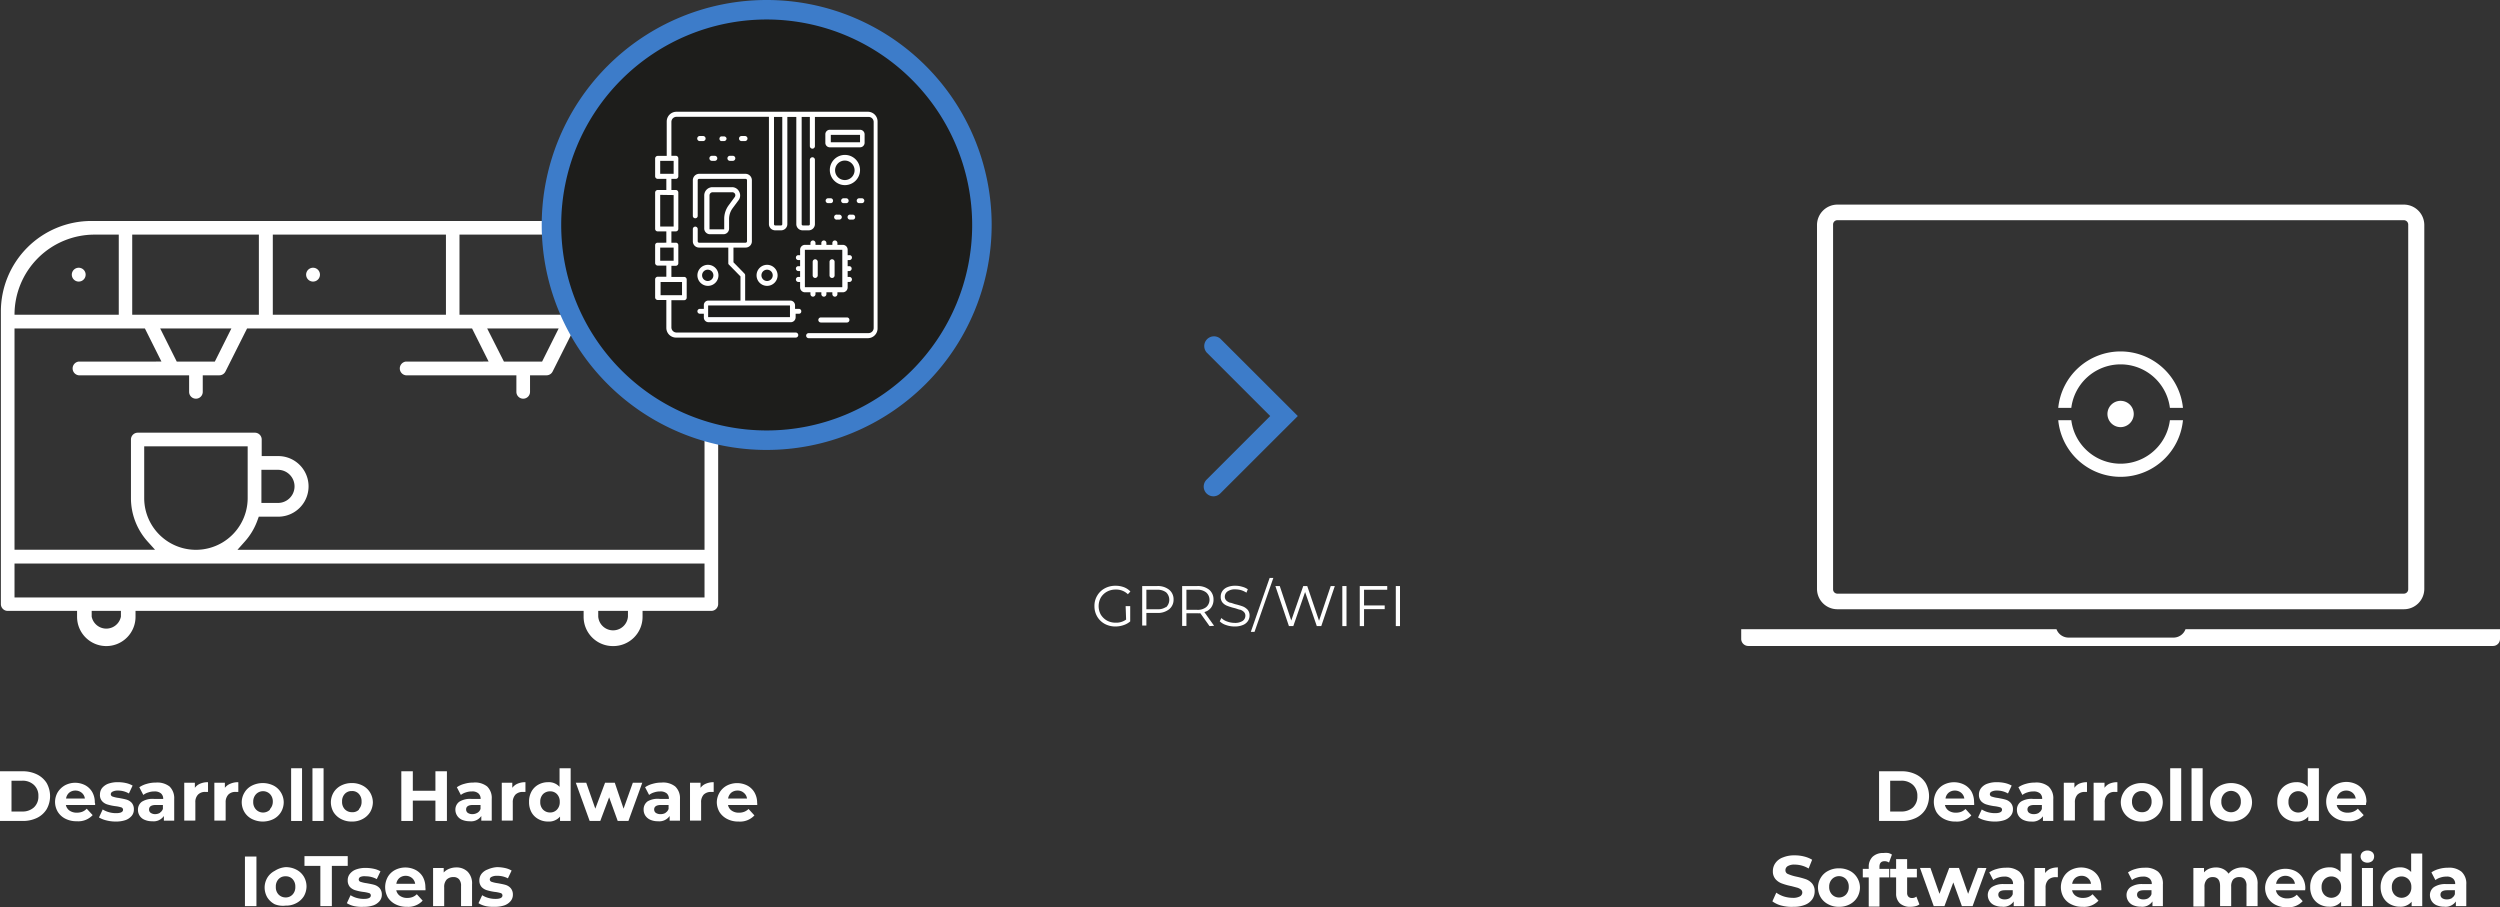 <svg xmlns="http://www.w3.org/2000/svg" viewBox="0 0 256.59 93.1"><rect x="0" y="0" width="256.59" height="93.1" fill="#333333" stroke="none"/><defs><style>.cls-1{fill:#3d7cc9;}.cls-2{fill:#fff;}.cls-3{fill:#1d1d1b;}</style></defs><g id="Capa_2" data-name="Capa 2"><g id="Capa_1-2" data-name="Capa 1"><path class="cls-1" d="M124.55,50.94a1,1,0,0,1-.71-1.71l6.53-6.53-6.53-6.53a1,1,0,0,1,1.41-1.41l7.95,7.94-7.95,7.94A1,1,0,0,1,124.55,50.94Z"/><path class="cls-2" d="M192.86,79.16h2.31a3.25,3.25,0,0,1,1.47.32,2.41,2.41,0,0,1,1,.89,2.74,2.74,0,0,1,0,2.68,2.36,2.36,0,0,1-1,.9,3.25,3.25,0,0,1-1.47.31h-2.31Zm2.26,4.13a1.74,1.74,0,0,0,1.22-.42,1.53,1.53,0,0,0,.45-1.16,1.51,1.51,0,0,0-.45-1.15,1.7,1.7,0,0,0-1.22-.43H194v3.16Z"/><path class="cls-2" d="M202.62,82.62h-3a.94.94,0,0,0,.38.58,1.27,1.27,0,0,0,.74.21,1.55,1.55,0,0,0,.55-.09,1.34,1.34,0,0,0,.44-.29l.6.66a2,2,0,0,1-1.61.63,2.47,2.47,0,0,1-1.18-.26,2,2,0,0,1-.79-.71,2.16,2.16,0,0,1,0-2.09,1.92,1.92,0,0,1,.75-.72,2.31,2.31,0,0,1,2.11,0,1.87,1.87,0,0,1,.74.71,2.21,2.21,0,0,1,.26,1.08S202.63,82.43,202.62,82.62ZM200,81.36a.94.94,0,0,0-.32.6h1.93a.93.93,0,0,0-.32-.59,1,1,0,0,0-.64-.23A1,1,0,0,0,200,81.36Z"/><path class="cls-2" d="M203.76,84.2a2.47,2.47,0,0,1-.74-.3l.38-.82a2.44,2.44,0,0,0,.63.28,2.67,2.67,0,0,0,.73.1q.72,0,.72-.36a.25.25,0,0,0-.19-.24,3.41,3.41,0,0,0-.61-.12,5.06,5.06,0,0,1-.79-.17,1.25,1.25,0,0,1-.55-.33,1,1,0,0,1-.23-.69,1.09,1.09,0,0,1,.22-.66,1.39,1.39,0,0,1,.63-.45,2.81,2.81,0,0,1,1-.16,3.91,3.91,0,0,1,.83.09,2.54,2.54,0,0,1,.68.26l-.38.81a2.22,2.22,0,0,0-1.13-.3,1.13,1.13,0,0,0-.55.11.29.29,0,0,0-.18.26.26.26,0,0,0,.2.25,3,3,0,0,0,.63.14c.32.06.58.11.78.17a1.14,1.14,0,0,1,.53.33.94.94,0,0,1,.23.68,1,1,0,0,1-.22.64,1.42,1.42,0,0,1-.64.45,3,3,0,0,1-1,.15A3.83,3.83,0,0,1,203.76,84.2Z"/><path class="cls-2" d="M210.25,80.72a1.64,1.64,0,0,1,.49,1.31v2.23h-1.06v-.48a1.29,1.29,0,0,1-1.2.54,1.87,1.87,0,0,1-.78-.15,1.18,1.18,0,0,1-.51-.42,1.1,1.1,0,0,1-.18-.62,1,1,0,0,1,.42-.86A2.08,2.08,0,0,1,208.7,82h.9a.71.71,0,0,0-.22-.57,1,1,0,0,0-.68-.2,1.91,1.91,0,0,0-.62.1,1.53,1.53,0,0,0-.51.26l-.41-.79a2.48,2.48,0,0,1,.77-.35,3.2,3.2,0,0,1,.92-.13A2,2,0,0,1,210.25,80.72Zm-1,2.7a.71.71,0,0,0,.32-.4v-.4h-.78c-.46,0-.7.16-.7.46a.43.43,0,0,0,.17.35.84.84,0,0,0,.47.13A1,1,0,0,0,209.28,83.42Z"/><path class="cls-2" d="M213.41,80.43a2,2,0,0,1,.79-.15v1H214a1.06,1.06,0,0,0-.77.27,1.13,1.13,0,0,0-.27.82v1.85h-1.14V80.34h1.09v.52A1.2,1.2,0,0,1,213.41,80.43Z"/><path class="cls-2" d="M216.52,80.43a2,2,0,0,1,.8-.15v1h-.26a1,1,0,0,0-.76.27,1.09,1.09,0,0,0-.28.82v1.85h-1.14V80.34H216v.52A1.25,1.25,0,0,1,216.52,80.43Z"/><path class="cls-2" d="M218.71,84.06a1.93,1.93,0,0,1-.76-.71,2,2,0,0,1-.28-1,1.93,1.93,0,0,1,.28-1,1.88,1.88,0,0,1,.76-.72,2.4,2.4,0,0,1,1.12-.26,2.32,2.32,0,0,1,1.1.26,1.91,1.91,0,0,1,.77.72,2,2,0,0,1,.28,1,2.06,2.06,0,0,1-.28,1,2,2,0,0,1-.77.71,2.21,2.21,0,0,1-1.1.26A2.29,2.29,0,0,1,218.71,84.06Zm1.83-1a1.08,1.08,0,0,0,.29-.79,1.1,1.1,0,0,0-.29-.79.91.91,0,0,0-.71-.29,1,1,0,0,0-.73.29,1.14,1.14,0,0,0-.28.79,1.12,1.12,0,0,0,.28.79,1,1,0,0,0,.73.3A.91.91,0,0,0,220.54,83.09Z"/><path class="cls-2" d="M222.74,78.85h1.13v5.41h-1.13Z"/><path class="cls-2" d="M224.93,78.85h1.14v5.41h-1.14Z"/><path class="cls-2" d="M227.88,84.06a1.89,1.89,0,0,1-.77-.71,2,2,0,0,1-.28-1,1.93,1.93,0,0,1,.28-1,1.85,1.85,0,0,1,.77-.72,2.5,2.5,0,0,1,2.22,0,2,2,0,0,1,.77.72,2,2,0,0,1,.27,1,2.05,2.05,0,0,1-.27,1,2,2,0,0,1-.77.71,2.5,2.5,0,0,1-2.22,0Zm1.83-1a1.08,1.08,0,0,0,.28-.79,1.09,1.09,0,0,0-.28-.79,1,1,0,0,0-1.44,0,1.09,1.09,0,0,0-.28.79,1.08,1.08,0,0,0,.28.79,1,1,0,0,0,1.44,0Z"/><path class="cls-2" d="M238,78.85v5.41h-1.09v-.45a1.49,1.49,0,0,1-1.22.51,2,2,0,0,1-1-.25,1.77,1.77,0,0,1-.71-.7,2.17,2.17,0,0,1-.25-1.07,2.13,2.13,0,0,1,.25-1.06,1.8,1.8,0,0,1,.71-.71,2.06,2.06,0,0,1,1-.25,1.47,1.47,0,0,1,1.17.48V78.85Zm-1.4,4.24a1.08,1.08,0,0,0,.28-.79,1.09,1.09,0,0,0-.28-.79,1,1,0,0,0-1.44,0,1.09,1.09,0,0,0-.28.79,1.08,1.08,0,0,0,.28.79,1,1,0,0,0,1.44,0Z"/><path class="cls-2" d="M242.83,82.62h-3a.94.94,0,0,0,.38.58,1.27,1.27,0,0,0,.74.21,1.55,1.55,0,0,0,.55-.09A1.34,1.34,0,0,0,242,83l.6.66a2,2,0,0,1-1.61.63,2.47,2.47,0,0,1-1.18-.26,2,2,0,0,1-.79-.71,2.16,2.16,0,0,1,0-2.09,1.92,1.92,0,0,1,.75-.72,2.31,2.31,0,0,1,2.11,0,1.78,1.78,0,0,1,.73.71,2.11,2.11,0,0,1,.27,1.08S242.84,82.43,242.83,82.62Zm-2.66-1.26a.94.94,0,0,0-.32.6h1.93a.93.93,0,0,0-.32-.59,1,1,0,0,0-.64-.23A1,1,0,0,0,240.17,81.36Z"/><path class="cls-2" d="M182.82,92.94a2.66,2.66,0,0,1-.91-.43l.4-.89a2.85,2.85,0,0,0,.78.39,3.13,3.13,0,0,0,.9.14,1.45,1.45,0,0,0,.75-.15.45.45,0,0,0,.24-.39.4.4,0,0,0-.14-.31,1.17,1.17,0,0,0-.37-.19l-.6-.16a6.23,6.23,0,0,1-1-.28,1.57,1.57,0,0,1-.64-.44,1.21,1.21,0,0,1-.27-.82,1.42,1.42,0,0,1,.24-.8A1.6,1.6,0,0,1,183,88a3,3,0,0,1,1.18-.21,3.83,3.83,0,0,1,1,.12,3,3,0,0,1,.81.33l-.36.9a2.8,2.8,0,0,0-1.41-.4,1.31,1.31,0,0,0-.74.16.48.48,0,0,0-.23.42.4.4,0,0,0,.27.39,4.34,4.34,0,0,0,.83.26,8.66,8.66,0,0,1,1,.27,1.57,1.57,0,0,1,.64.44,1.21,1.21,0,0,1,.26.81,1.42,1.42,0,0,1-.24.8,1.64,1.64,0,0,1-.73.57,3.05,3.05,0,0,1-1.19.21A4.08,4.08,0,0,1,182.82,92.94Z"/><path class="cls-2" d="M187.64,92.81a1.89,1.89,0,0,1-.77-.71,2,2,0,0,1-.28-1,1.93,1.93,0,0,1,.28-1,1.85,1.85,0,0,1,.77-.72,2.33,2.33,0,0,1,1.11-.26,2.39,2.39,0,0,1,1.11.26,1.88,1.88,0,0,1,.76.72,1.93,1.93,0,0,1,.28,1,2,2,0,0,1-.28,1,1.93,1.93,0,0,1-.76.71,2.27,2.27,0,0,1-1.11.26A2.22,2.22,0,0,1,187.64,92.81Zm1.83-1a1.12,1.12,0,0,0,.28-.79,1.14,1.14,0,0,0-.28-.79,1,1,0,0,0-1.44,0,1.1,1.1,0,0,0-.29.79,1.08,1.08,0,0,0,.29.79,1,1,0,0,0,1.44,0Z"/><path class="cls-2" d="M192.9,89.18h1v.87h-1v3H191.8v-3h-.61v-.87h.61V89a1.44,1.44,0,0,1,.39-1.06,1.54,1.54,0,0,1,1.12-.39,2,2,0,0,1,.49,0,1.21,1.21,0,0,1,.38.16l-.3.82a.78.78,0,0,0-.46-.14c-.34,0-.52.19-.52.57Z"/><path class="cls-2" d="M197,92.82a1,1,0,0,1-.41.19,2.24,2.24,0,0,1-.52.06,1.53,1.53,0,0,1-1.08-.36,1.35,1.35,0,0,1-.38-1V90.05H194v-.87h.61v-1h1.13v1h1v.87h-1v1.6a.54.54,0,0,0,.13.38.49.49,0,0,0,.36.14.71.71,0,0,0,.46-.15Z"/><path class="cls-2" d="M203.88,89.09,202.46,93h-1.1l-.88-2.43L199.57,93h-1.1l-1.41-3.92h1.07l.93,2.66,1-2.66h1l.94,2.66,1-2.66Z"/><path class="cls-2" d="M207.26,89.47a1.64,1.64,0,0,1,.49,1.31V93h-1.07v-.48a1.26,1.26,0,0,1-1.19.54,2,2,0,0,1-.79-.15,1.12,1.12,0,0,1-.68-1,1,1,0,0,1,.41-.86,2.12,2.12,0,0,1,1.28-.31h.9a.69.69,0,0,0-.23-.57.94.94,0,0,0-.67-.2,1.87,1.87,0,0,0-.62.1,1.53,1.53,0,0,0-.51.26l-.41-.79a2.38,2.38,0,0,1,.77-.35,3.15,3.15,0,0,1,.92-.13A2,2,0,0,1,207.26,89.47Zm-1,2.7a.71.71,0,0,0,.32-.4v-.4h-.78c-.47,0-.7.16-.7.46a.43.43,0,0,0,.17.35.82.82,0,0,0,.47.13A1,1,0,0,0,206.29,92.17Z"/><path class="cls-2" d="M210.41,89.18a2,2,0,0,1,.8-.15v1H211a1.06,1.06,0,0,0-.77.27,1.13,1.13,0,0,0-.28.82V93h-1.13V89.09h1.08v.52A1.31,1.31,0,0,1,210.41,89.18Z"/><path class="cls-2" d="M215.67,91.37h-3a.9.9,0,0,0,.38.58,1.24,1.24,0,0,0,.74.21,1.53,1.53,0,0,0,.54-.09,1.25,1.25,0,0,0,.44-.29l.61.66a2,2,0,0,1-1.62.63,2.46,2.46,0,0,1-1.17-.26,1.88,1.88,0,0,1-.79-.71,2.09,2.09,0,0,1,0-2.09,1.86,1.86,0,0,1,.75-.72,2.31,2.31,0,0,1,2.11,0,1.85,1.85,0,0,1,.73.71,2.11,2.11,0,0,1,.27,1.08S215.69,91.18,215.67,91.37ZM213,90.11a1,1,0,0,0-.32.6h1.93a.85.85,0,0,0-.32-.59.93.93,0,0,0-.64-.23A1,1,0,0,0,213,90.11Z"/><path class="cls-2" d="M221.5,89.47a1.64,1.64,0,0,1,.49,1.31V93h-1.07v-.48a1.26,1.26,0,0,1-1.19.54,2,2,0,0,1-.79-.15,1.12,1.12,0,0,1-.68-1,1,1,0,0,1,.41-.86,2.12,2.12,0,0,1,1.28-.31h.9a.69.69,0,0,0-.23-.57.94.94,0,0,0-.67-.2,1.87,1.87,0,0,0-.62.1,1.53,1.53,0,0,0-.51.26l-.41-.79a2.38,2.38,0,0,1,.77-.35,3.15,3.15,0,0,1,.92-.13A2,2,0,0,1,221.5,89.47Zm-1,2.7a.71.71,0,0,0,.32-.4v-.4h-.78c-.47,0-.7.16-.7.46a.43.43,0,0,0,.17.35.82.82,0,0,0,.47.13A1,1,0,0,0,220.53,92.17Z"/><path class="cls-2" d="M231.27,89.47a1.76,1.76,0,0,1,.44,1.3V93h-1.14V90.94a1,1,0,0,0-.19-.69.67.67,0,0,0-.55-.23.8.8,0,0,0-.64.26A1.13,1.13,0,0,0,229,91v2h-1.14V90.94c0-.61-.25-.92-.74-.92a.78.78,0,0,0-.63.26,1.08,1.08,0,0,0-.23.76v2h-1.14V89.09h1.09v.45a1.47,1.47,0,0,1,.53-.38,2,2,0,0,1,.7-.13,1.69,1.69,0,0,1,.75.17,1.44,1.44,0,0,1,.54.47,1.59,1.59,0,0,1,.61-.47,1.91,1.91,0,0,1,.8-.17A1.58,1.58,0,0,1,231.27,89.47Z"/><path class="cls-2" d="M236.59,91.37h-3A.94.94,0,0,0,234,92a1.28,1.28,0,0,0,.75.21,1.53,1.53,0,0,0,.54-.09,1.25,1.25,0,0,0,.44-.29l.61.66a2,2,0,0,1-1.62.63,2.5,2.5,0,0,1-1.18-.26,1.92,1.92,0,0,1-.78-.71,2,2,0,0,1-.28-1,2,2,0,0,1,.27-1,2,2,0,0,1,.75-.72,2.26,2.26,0,0,1,1.07-.26,2.29,2.29,0,0,1,1.05.25,1.85,1.85,0,0,1,.73.71,2.11,2.11,0,0,1,.26,1.08S236.61,91.18,236.59,91.37Zm-2.66-1.26a1,1,0,0,0-.32.6h1.93a.89.89,0,0,0-.32-.59,1,1,0,0,0-.64-.23A1,1,0,0,0,233.93,90.11Z"/><path class="cls-2" d="M241.37,87.6V93h-1.09v-.45a1.49,1.49,0,0,1-1.22.51,2,2,0,0,1-1-.25,1.81,1.81,0,0,1-.7-.7,2.17,2.17,0,0,1-.25-1.07,2.13,2.13,0,0,1,.25-1.06,1.84,1.84,0,0,1,.7-.71,2.13,2.13,0,0,1,1-.25,1.47,1.47,0,0,1,1.17.48V87.6ZM240,91.84a1.08,1.08,0,0,0,.28-.79,1.09,1.09,0,0,0-.28-.79,1,1,0,0,0-1.44,0,1.09,1.09,0,0,0-.28.79,1.08,1.08,0,0,0,.28.79,1,1,0,0,0,1.44,0Z"/><path class="cls-2" d="M242.48,88.36a.61.61,0,0,1,0-.9.83.83,0,0,1,1,0,.56.56,0,0,1,.19.44.63.63,0,0,1-.19.47.81.81,0,0,1-1,0Zm-.06.73h1.13V93h-1.13Z"/><path class="cls-2" d="M248.61,87.6V93h-1.09v-.45a1.49,1.49,0,0,1-1.22.51,2,2,0,0,1-1-.25,1.81,1.81,0,0,1-.7-.7,2.17,2.17,0,0,1-.26-1.07,2.13,2.13,0,0,1,.26-1.06,1.84,1.84,0,0,1,.7-.71,2.13,2.13,0,0,1,1-.25,1.47,1.47,0,0,1,1.17.48V87.6Zm-1.4,4.24a1.08,1.08,0,0,0,.28-.79,1.09,1.09,0,0,0-.28-.79,1,1,0,0,0-1.44,0,1.09,1.09,0,0,0-.28.79,1.08,1.08,0,0,0,.28.79,1,1,0,0,0,1.44,0Z"/><path class="cls-2" d="M252.64,89.47a1.64,1.64,0,0,1,.49,1.31V93h-1.07v-.48a1.26,1.26,0,0,1-1.19.54,2,2,0,0,1-.79-.15,1.12,1.12,0,0,1-.68-1,1,1,0,0,1,.41-.86,2.12,2.12,0,0,1,1.28-.31h.9a.69.69,0,0,0-.23-.57.94.94,0,0,0-.67-.2,1.87,1.87,0,0,0-.62.1,1.53,1.53,0,0,0-.51.26l-.41-.79a2.38,2.38,0,0,1,.77-.35,3.15,3.15,0,0,1,.92-.13A2,2,0,0,1,252.64,89.47Zm-1,2.7a.71.71,0,0,0,.32-.4v-.4h-.78c-.47,0-.7.16-.7.46a.43.43,0,0,0,.17.35.82.82,0,0,0,.47.13A1,1,0,0,0,251.67,92.17Z"/><path class="cls-2" d="M0,79.16H2.32a3.31,3.31,0,0,1,1.47.32,2.44,2.44,0,0,1,1,.89,2.74,2.74,0,0,1,0,2.68,2.39,2.39,0,0,1-1,.9,3.31,3.31,0,0,1-1.47.31H0Zm2.26,4.13a1.72,1.72,0,0,0,1.22-.42,1.5,1.5,0,0,0,.46-1.16,1.48,1.48,0,0,0-.46-1.15,1.68,1.68,0,0,0-1.22-.43H1.18v3.16Z"/><path class="cls-2" d="M9.76,82.62h-3a.94.94,0,0,0,.38.58,1.28,1.28,0,0,0,.75.21,1.53,1.53,0,0,0,.54-.09A1.25,1.25,0,0,0,8.9,83l.61.66a2,2,0,0,1-1.62.63,2.5,2.5,0,0,1-1.18-.26,1.92,1.92,0,0,1-.78-.71,2,2,0,0,1-.28-1,2,2,0,0,1,.27-1,2.07,2.07,0,0,1,.75-.72,2.26,2.26,0,0,1,1.07-.26,2.29,2.29,0,0,1,1,.25,1.85,1.85,0,0,1,.73.71,2.11,2.11,0,0,1,.26,1.08S9.78,82.43,9.76,82.62ZM7.1,81.36a1,1,0,0,0-.32.6H8.71a.89.89,0,0,0-.32-.59,1,1,0,0,0-.64-.23A1,1,0,0,0,7.1,81.36Z"/><path class="cls-2" d="M10.91,84.2a2.66,2.66,0,0,1-.75-.3l.38-.82a2.52,2.52,0,0,0,.64.28,2.62,2.62,0,0,0,.73.1q.72,0,.72-.36a.26.26,0,0,0-.2-.24,3.26,3.26,0,0,0-.6-.12,5,5,0,0,1-.8-.17,1.17,1.17,0,0,1-.54-.33.93.93,0,0,1-.23-.69,1.08,1.08,0,0,1,.21-.66,1.5,1.5,0,0,1,.63-.45,2.86,2.86,0,0,1,1-.16,3.84,3.84,0,0,1,.83.09,2.42,2.42,0,0,1,.68.26l-.38.81a2.2,2.2,0,0,0-1.13-.3,1.09,1.09,0,0,0-.54.11.3.3,0,0,0-.19.26.26.26,0,0,0,.2.25,3,3,0,0,0,.63.14c.32.06.58.11.79.17a1.19,1.19,0,0,1,.53.33,1,1,0,0,1,.22.68,1,1,0,0,1-.21.64,1.48,1.48,0,0,1-.64.45,3,3,0,0,1-1,.15A3.81,3.81,0,0,1,10.91,84.2Z"/><path class="cls-2" d="M17.4,80.72A1.67,1.67,0,0,1,17.88,82v2.23H16.82v-.48a1.27,1.27,0,0,1-1.2.54,1.87,1.87,0,0,1-.78-.15,1.08,1.08,0,0,1-.68-1,1,1,0,0,1,.41-.86A2.08,2.08,0,0,1,15.84,82h.91a.72.72,0,0,0-.23-.57,1,1,0,0,0-.68-.2,1.81,1.81,0,0,0-.61.1,1.49,1.49,0,0,0-.52.26l-.41-.79a2.48,2.48,0,0,1,.77-.35,3.22,3.22,0,0,1,.93-.13A2.06,2.06,0,0,1,17.4,80.72Zm-1,2.7a.76.76,0,0,0,.32-.4v-.4H16c-.47,0-.7.16-.7.46a.4.4,0,0,0,.17.35.8.8,0,0,0,.47.13A1,1,0,0,0,16.43,83.42Z"/><path class="cls-2" d="M20.55,80.43a2,2,0,0,1,.8-.15v1h-.26a1,1,0,0,0-.76.27,1.09,1.09,0,0,0-.28.82v1.85H18.91V80.34H20v.52A1.25,1.25,0,0,1,20.55,80.43Z"/><path class="cls-2" d="M23.66,80.43a2,2,0,0,1,.8-.15v1h-.25a1,1,0,0,0-.77.27,1.13,1.13,0,0,0-.28.82v1.85H22V80.34h1.08v.52A1.31,1.31,0,0,1,23.66,80.43Z"/><path class="cls-2" d="M25.86,84.06a1.89,1.89,0,0,1-.77-.71,2,2,0,0,1-.28-1,1.93,1.93,0,0,1,.28-1,1.85,1.85,0,0,1,.77-.72,2.5,2.5,0,0,1,2.22,0,1.88,1.88,0,0,1,.76.72,1.93,1.93,0,0,1,.28,1,2,2,0,0,1-.28,1,1.93,1.93,0,0,1-.76.71,2.5,2.5,0,0,1-2.22,0Zm1.83-1A1.08,1.08,0,0,0,28,82.3a1.09,1.09,0,0,0-.28-.79,1,1,0,0,0-1.44,0,1.1,1.1,0,0,0-.29.79,1.08,1.08,0,0,0,.29.79,1,1,0,0,0,1.44,0Z"/><path class="cls-2" d="M29.88,78.85H31v5.41H29.88Z"/><path class="cls-2" d="M32.07,78.85h1.14v5.41H32.07Z"/><path class="cls-2" d="M35,84.06a2,2,0,0,1-.77-.71,2.05,2.05,0,0,1-.27-1,2,2,0,0,1,.27-1,1.91,1.91,0,0,1,.77-.72,2.39,2.39,0,0,1,1.11-.26,2.33,2.33,0,0,1,1.11.26,1.91,1.91,0,0,1,.77.72,2,2,0,0,1,.28,1,2.06,2.06,0,0,1-.28,1,2,2,0,0,1-.77.71,2.22,2.22,0,0,1-1.11.26A2.27,2.27,0,0,1,35,84.06Zm1.83-1a1.08,1.08,0,0,0,.28-.79,1.09,1.09,0,0,0-.28-.79.91.91,0,0,0-.72-.29.94.94,0,0,0-.72.29,1.09,1.09,0,0,0-.28.79,1.08,1.08,0,0,0,.28.79,1,1,0,0,0,.72.3A.92.92,0,0,0,36.85,83.09Z"/><path class="cls-2" d="M45.87,79.16v5.1H44.69V82.17H42.37v2.09H41.19v-5.1h1.18v2h2.32v-2Z"/><path class="cls-2" d="M50,80.72A1.64,1.64,0,0,1,50.47,82v2.23H49.4v-.48a1.26,1.26,0,0,1-1.19.54,2,2,0,0,1-.79-.15,1.12,1.12,0,0,1-.68-1,1,1,0,0,1,.41-.86A2.12,2.12,0,0,1,48.43,82h.9a.72.72,0,0,0-.23-.57.94.94,0,0,0-.67-.2,1.87,1.87,0,0,0-.62.1,1.53,1.53,0,0,0-.51.26l-.41-.79a2.38,2.38,0,0,1,.77-.35,3.15,3.15,0,0,1,.92-.13A2,2,0,0,1,50,80.72Zm-1,2.7a.71.71,0,0,0,.32-.4v-.4h-.78c-.47,0-.7.16-.7.46a.43.43,0,0,0,.17.35.82.82,0,0,0,.47.13A1,1,0,0,0,49,83.42Z"/><path class="cls-2" d="M53.13,80.43a2,2,0,0,1,.8-.15v1h-.25a1.06,1.06,0,0,0-.77.27,1.13,1.13,0,0,0-.28.82v1.85H51.5V80.34h1.08v.52A1.31,1.31,0,0,1,53.13,80.43Z"/><path class="cls-2" d="M58.57,78.85v5.41H57.48v-.45a1.49,1.49,0,0,1-1.22.51,2,2,0,0,1-1-.25,1.77,1.77,0,0,1-.71-.7,2.17,2.17,0,0,1-.25-1.07,2.13,2.13,0,0,1,.25-1.06,1.8,1.8,0,0,1,.71-.71,2.06,2.06,0,0,1,1-.25,1.47,1.47,0,0,1,1.17.48V78.85Zm-1.4,4.24a1.08,1.08,0,0,0,.28-.79,1.09,1.09,0,0,0-.28-.79.94.94,0,0,0-.71-.29,1,1,0,0,0-.73.29,1.09,1.09,0,0,0-.28.79,1.08,1.08,0,0,0,.28.79,1,1,0,0,0,.73.3A.94.94,0,0,0,57.17,83.09Z"/><path class="cls-2" d="M65.92,80.34,64.5,84.26H63.4l-.88-2.43-.91,2.43H60.52L59.1,80.34h1.07L61.1,83l1-2.66h1L64,83l.95-2.66Z"/><path class="cls-2" d="M69.3,80.72A1.64,1.64,0,0,1,69.79,82v2.23H68.73v-.48a1.29,1.29,0,0,1-1.2.54,1.87,1.87,0,0,1-.78-.15,1.18,1.18,0,0,1-.51-.42,1.1,1.1,0,0,1-.18-.62,1,1,0,0,1,.42-.86A2.08,2.08,0,0,1,67.75,82h.9a.71.71,0,0,0-.22-.57,1,1,0,0,0-.68-.2,1.87,1.87,0,0,0-.62.1,1.53,1.53,0,0,0-.51.26l-.41-.79a2.38,2.38,0,0,1,.77-.35,3.2,3.2,0,0,1,.92-.13A2,2,0,0,1,69.3,80.72Zm-1,2.7a.71.71,0,0,0,.32-.4v-.4h-.78c-.46,0-.7.16-.7.46a.43.43,0,0,0,.17.35.84.84,0,0,0,.47.13A1,1,0,0,0,68.33,83.42Z"/><path class="cls-2" d="M72.46,80.43a2,2,0,0,1,.79-.15v1H73a1.06,1.06,0,0,0-.77.27,1.13,1.13,0,0,0-.27.82v1.85H70.82V80.34H71.9v.52A1.28,1.28,0,0,1,72.46,80.43Z"/><path class="cls-2" d="M77.72,82.62h-3a.9.9,0,0,0,.38.58,1.24,1.24,0,0,0,.74.21,1.45,1.45,0,0,0,.54-.09,1.38,1.38,0,0,0,.45-.29l.6.66a2,2,0,0,1-1.62.63,2.46,2.46,0,0,1-1.17-.26,2,2,0,0,1-.79-.71,2.06,2.06,0,0,1-.28-1,2,2,0,0,1,.28-1,1.92,1.92,0,0,1,.75-.72,2.31,2.31,0,0,1,2.11,0,1.85,1.85,0,0,1,.73.71,2.11,2.11,0,0,1,.27,1.08S77.73,82.43,77.72,82.62Zm-2.67-1.26a1,1,0,0,0-.32.6h1.94a.9.9,0,0,0-.33-.59.93.93,0,0,0-.64-.23A1,1,0,0,0,75.05,81.36Z"/><path class="cls-2" d="M25.14,87.91h1.18V93H25.14Z"/><path class="cls-2" d="M28.2,92.81a2,2,0,0,1-.77-.71,2.05,2.05,0,0,1-.27-1,2,2,0,0,1,.27-1,1.91,1.91,0,0,1,.77-.72A2.39,2.39,0,0,1,29.31,89a2.33,2.33,0,0,1,1.11.26,1.91,1.91,0,0,1,.77.72,2,2,0,0,1,.27,1,2.05,2.05,0,0,1-.27,1,2,2,0,0,1-.77.71,2.22,2.22,0,0,1-1.11.26A2.27,2.27,0,0,1,28.2,92.81Zm1.83-1a1.08,1.08,0,0,0,.28-.79,1.09,1.09,0,0,0-.28-.79.93.93,0,0,0-.72-.29.94.94,0,0,0-.72.29,1.09,1.09,0,0,0-.28.79,1.08,1.08,0,0,0,.28.79,1,1,0,0,0,.72.3A.94.94,0,0,0,30,91.84Z"/><path class="cls-2" d="M32.88,88.87H31.25v-1h4.44v1H34.06V93H32.88Z"/><path class="cls-2" d="M36.34,93a2.47,2.47,0,0,1-.74-.3l.38-.82a2.3,2.3,0,0,0,.63.28,2.67,2.67,0,0,0,.73.1q.72,0,.72-.36a.25.25,0,0,0-.19-.24,3.61,3.61,0,0,0-.61-.12,4.81,4.81,0,0,1-.79-.17,1.25,1.25,0,0,1-.55-.33,1,1,0,0,1-.23-.69,1,1,0,0,1,.22-.66,1.39,1.39,0,0,1,.63-.45,2.77,2.77,0,0,1,1-.16,3.91,3.91,0,0,1,.83.09,2.25,2.25,0,0,1,.68.26l-.38.8a2.32,2.32,0,0,0-1.13-.29A1.11,1.11,0,0,0,37,90a.29.29,0,0,0-.18.26.25.25,0,0,0,.2.25,3.06,3.06,0,0,0,.62.14c.32.06.59.11.79.17a1.19,1.19,0,0,1,.53.33,1,1,0,0,1,.23.68,1,1,0,0,1-.22.64,1.48,1.48,0,0,1-.64.45,3,3,0,0,1-1,.15A3.83,3.83,0,0,1,36.34,93Z"/><path class="cls-2" d="M43.67,91.37h-3a.94.94,0,0,0,.38.58,1.28,1.28,0,0,0,.75.21,1.53,1.53,0,0,0,.54-.09,1.34,1.34,0,0,0,.44-.29l.6.66a2,2,0,0,1-1.61.63,2.47,2.47,0,0,1-1.18-.26,2,2,0,0,1-.79-.71,2.16,2.16,0,0,1,0-2.09,1.86,1.86,0,0,1,.75-.72,2.31,2.31,0,0,1,2.11,0,1.87,1.87,0,0,1,.74.71,2.21,2.21,0,0,1,.26,1.08S43.68,91.18,43.67,91.37ZM41,90.11a.94.94,0,0,0-.32.6h1.93a.93.93,0,0,0-.32-.59,1,1,0,0,0-.64-.23A1,1,0,0,0,41,90.11Z"/><path class="cls-2" d="M48,89.47a1.72,1.72,0,0,1,.45,1.3V93H47.32V90.94a1,1,0,0,0-.2-.69.73.73,0,0,0-.59-.23.94.94,0,0,0-.69.26,1.1,1.1,0,0,0-.25.79V93H44.45V89.09h1.09v.46a1.5,1.5,0,0,1,.56-.38,1.94,1.94,0,0,1,.73-.14A1.62,1.62,0,0,1,48,89.47Z"/><path class="cls-2" d="M49.85,93a2.47,2.47,0,0,1-.74-.3l.38-.82a2.3,2.3,0,0,0,.63.28,2.67,2.67,0,0,0,.73.1q.72,0,.72-.36a.25.25,0,0,0-.19-.24,3.41,3.41,0,0,0-.61-.12,5.06,5.06,0,0,1-.79-.17,1.25,1.25,0,0,1-.55-.33,1,1,0,0,1-.23-.69,1.09,1.09,0,0,1,.22-.66,1.39,1.39,0,0,1,.63-.45A2.77,2.77,0,0,1,51,89a3.91,3.91,0,0,1,.83.09,2.25,2.25,0,0,1,.68.26l-.38.8A2.32,2.32,0,0,0,51,89.89a1.13,1.13,0,0,0-.55.11.29.29,0,0,0-.18.26.26.26,0,0,0,.2.25,3.06,3.06,0,0,0,.62.14c.32.06.59.11.79.17a1.14,1.14,0,0,1,.53.33,1,1,0,0,1,.23.68,1,1,0,0,1-.22.64,1.48,1.48,0,0,1-.64.45,3,3,0,0,1-1,.15A3.83,3.83,0,0,1,49.85,93Z"/><path class="cls-2" d="M64.16,22.68H9.38A9.29,9.29,0,0,0,.09,32V62a.7.7,0,0,0,.7.7H73a.71.71,0,0,0,.71-.71V32.23A9.55,9.55,0,0,0,64.16,22.68Zm-17,1.4h13V32.3h-13Zm10.18,9.63-1.7,3.4H51.72L50,33.71ZM28,24.08H45.77V32.3H28Zm-14.43,0h13V32.3h-13Zm10.18,9.63-1.7,3.4H18.14l-1.7-3.4ZM9.71,24.08h2.48V32.3H1.49A8.22,8.22,0,0,1,9.71,24.08Zm62.6,37.24H1.49V57.84H72.31ZM14.8,51.12V45.81H25.42v5.31a5.31,5.31,0,0,1-10.62,0Zm57.51,5.31H24.37l.74-.83a6.63,6.63,0,0,0,1.33-2.24l.12-.33h2a3.11,3.11,0,0,0,0-6.22h-1.7v-1.7a.7.7,0,0,0-.71-.7h-12a.7.7,0,0,0-.71.7v6a6.67,6.67,0,0,0,1.72,4.48l.75.83H1.49V33.71H14.87l1.7,3.4H8.08a.71.71,0,0,0,0,1.41H19.41v1.7a.7.7,0,1,0,1.4,0v-1.7h1.71a.7.7,0,0,0,.62-.39l2.22-4.42H48.45l1.7,3.4H41.66a.71.71,0,0,0,0,1.41H53v1.7a.7.7,0,1,0,1.4,0v-1.7H56.1a.7.7,0,0,0,.62-.39l2.22-4.42H72.31ZM26.83,51.62v-3.4h1.7a1.7,1.7,0,0,1,0,3.4ZM72.31,32.3H61.61V24.08h2.48a8.22,8.22,0,0,1,8.22,8.22Z"/><path class="cls-2" d="M8.79,28.18a.71.71,0,1,1-.71-.7A.71.71,0,0,1,8.79,28.18Z"/><path class="cls-2" d="M32.84,28.18a.71.71,0,1,1-.7-.7A.71.71,0,0,1,32.84,28.18Z"/><path class="cls-2" d="M65.16,28.18a.71.71,0,1,1-.7-.7A.71.71,0,0,1,65.16,28.18Z"/><path class="cls-2" d="M10.91,66.31a3,3,0,0,1-3-3V62.22h1.5v1.07a1.53,1.53,0,0,0,3,0V62.22h1.5v1.07A3,3,0,0,1,10.91,66.31Z"/><path class="cls-2" d="M62.9,66.31a3,3,0,0,1-3-3V62.22h1.5v1.07a1.53,1.53,0,0,0,3.05,0V62.22h1.5v1.07A3,3,0,0,1,62.9,66.31Z"/><circle class="cls-3" cx="78.69" cy="23.09" r="22.09"/><path class="cls-1" d="M78.69,46.18a23.09,23.09,0,1,1,23.09-23.09A23.11,23.11,0,0,1,78.69,46.18ZM78.69,2A21.09,21.09,0,1,0,99.78,23.09,21.11,21.11,0,0,0,78.69,2Z"/><path class="cls-2" d="M89.11,11.47H69.43a1,1,0,0,0-1,1V16H67.5a.27.27,0,0,0-.26.26V18.1a.27.27,0,0,0,.26.26h.89V19.5H67.5a.27.27,0,0,0-.26.26v3.73a.26.26,0,0,0,.26.26h.89v1.16H67.5a.25.25,0,0,0-.26.24V27a.27.27,0,0,0,.26.26h.89v1.14H67.5a.28.28,0,0,0-.26.26v1.88a.27.27,0,0,0,.26.25h.89v2.86a1,1,0,0,0,1,1H81.67a.26.26,0,0,0,0-.52H69.43a.53.53,0,0,1-.52-.52V30.81h1.31a.26.26,0,0,0,.26-.25V28.68a.27.27,0,0,0-.26-.26H68.91V27.28h.45a.26.26,0,0,0,.26-.26V25.15a.25.25,0,0,0-.26-.24h-.45V23.75h.45a.26.26,0,0,0,.26-.26V19.76a.26.26,0,0,0-.26-.26h-.45V18.36h.45a.26.26,0,0,0,.26-.26V16.25a.26.26,0,0,0-.26-.26h-.45V12.51a.52.52,0,0,1,.52-.52h9.49V23a.64.64,0,0,0,.64.64h.61a.64.64,0,0,0,.64-.64V12h.92V23a.64.64,0,0,0,.65.64H83a.64.64,0,0,0,.64-.64V16.4a.26.26,0,0,0-.26-.26.27.27,0,0,0-.26.26V23a.13.13,0,0,1-.12.14h-.59a.13.13,0,0,1-.13-.14V12h.84v3a.27.27,0,0,0,.26.26.26.26,0,0,0,.26-.26V12h5.5a.52.52,0,0,1,.53.52V33.67a.53.53,0,0,1-.53.52H83a.26.26,0,1,0,0,.52h6.07a1,1,0,0,0,1-1V12.51A1,1,0,0,0,89.11,11.47ZM70,28.94V30.3h-2.2V28.94Zm-.86-3.53v1.35H67.76V25.41Zm0-5.39v3.23H67.76V20Zm0-3.51v1.33H67.76V16.51ZM80.29,23a.13.13,0,0,1-.12.14h-.61a.13.13,0,0,1-.12-.14V12h.85Z"/><path class="cls-2" d="M75.87,19.68a.81.81,0,0,0-.74-.47h-2a.85.85,0,0,0-.85.85v3.41a.59.59,0,0,0,.59.57h1.37a.58.58,0,0,0,.59-.57v-1a1.88,1.88,0,0,1,.35-1.08l.6-.81A.81.81,0,0,0,75.87,19.68Zm-.48.57-.61.83a2.34,2.34,0,0,0-.45,1.37v1.09H72.82V20.06a.33.33,0,0,1,.33-.33h2a.33.33,0,0,1,.29.17A.32.32,0,0,1,75.39,20.25Z"/><path class="cls-2" d="M85.5,20.59a.24.24,0,0,1-.24.26H85a.25.25,0,0,1-.26-.26.25.25,0,0,1,.26-.24h.26A.24.24,0,0,1,85.5,20.59Z"/><path class="cls-2" d="M87.1,20.59a.24.24,0,0,1-.25.26h-.26a.25.25,0,0,1-.26-.26.25.25,0,0,1,.26-.24h.26A.25.25,0,0,1,87.1,20.59Z"/><path class="cls-2" d="M88.71,20.59a.25.25,0,0,1-.26.26h-.26a.25.25,0,0,1-.26-.26.25.25,0,0,1,.26-.24h.26A.25.25,0,0,1,88.71,20.59Z"/><path class="cls-2" d="M86.4,22.29a.26.26,0,0,1-.26.25h-.22a.26.26,0,1,1,0-.51h.22A.26.26,0,0,1,86.4,22.29Z"/><path class="cls-2" d="M87.77,22.29a.24.24,0,0,1-.26.25H87.3a.26.26,0,1,1,0-.51h.21A.25.25,0,0,1,87.77,22.29Z"/><path class="cls-2" d="M72.42,14.22a.26.26,0,0,1-.26.26h-.34a.26.26,0,1,1,0-.52h.34A.26.26,0,0,1,72.42,14.22Z"/><path class="cls-2" d="M74.57,14.22a.26.26,0,0,1-.26.26H74A.26.26,0,0,1,74,14h.34A.26.26,0,0,1,74.57,14.22Z"/><path class="cls-2" d="M76.72,14.22a.26.26,0,0,1-.26.26h-.35a.26.26,0,0,1,0-.52h.35A.26.26,0,0,1,76.72,14.22Z"/><path class="cls-2" d="M73.62,16.25a.26.26,0,0,1-.26.26h-.29a.26.26,0,0,1,0-.52h.29A.26.26,0,0,1,73.62,16.25Z"/><path class="cls-2" d="M75.47,16.25a.26.26,0,0,1-.26.26h-.29a.26.26,0,1,1,0-.52h.29A.26.26,0,0,1,75.47,16.25Z"/><path class="cls-2" d="M72.65,27.18a1.08,1.08,0,1,0,1.09,1.09A1.08,1.08,0,0,0,72.65,27.18Zm0,1.66a.58.58,0,1,1,.57-.57A.58.58,0,0,1,72.65,28.84Z"/><path class="cls-2" d="M78.73,27.18a1.08,1.08,0,1,0,0,2.16,1.08,1.08,0,1,0,0-2.16Zm0,1.66a.58.58,0,0,1,0-1.16.58.58,0,0,1,0,1.16Z"/><path class="cls-2" d="M82,31.7h-.4v-.38a.49.49,0,0,0-.49-.47H76.48V28.27a.26.26,0,0,0-.07-.19l-1.13-1.16V25.41h1.25a.64.64,0,0,0,.64-.64V18.5a.66.66,0,0,0-.64-.66H71.75a.66.66,0,0,0-.64.66v3.65a.24.24,0,0,0,.26.25.24.24,0,0,0,.24-.25V18.5a.14.14,0,0,1,.14-.14h4.78a.14.14,0,0,1,.14.14v6.27a.15.15,0,0,1-.14.14H71.75a.15.15,0,0,1-.14-.14V23.52a.25.25,0,0,0-.24-.26.25.25,0,0,0-.26.26v1.25a.64.64,0,0,0,.64.64h3V27a.19.19,0,0,0,.07.17L76,28.37v2.48h-3.3a.46.46,0,0,0-.46.47v.38h-.4a.25.25,0,0,0-.26.26.25.25,0,0,0,.26.24h.4v.38a.48.48,0,0,0,.46.49h8.47a.5.5,0,0,0,.49-.49V32.2H82a.23.23,0,0,0,.24-.24A.24.24,0,0,0,82,31.7Zm-.92.85h-8.4v-1.2h8.4Z"/><path class="cls-2" d="M87.15,27.82a.25.25,0,0,0,.26-.26.24.24,0,0,0-.26-.24H87v-.63h.18a.25.25,0,0,0,.26-.26.24.24,0,0,0-.26-.24H87v-.55a.5.5,0,0,0-.5-.51h-.55v-.19a.26.26,0,1,0-.52,0v.19h-.61v-.19a.26.26,0,1,0-.52,0v.19h-.6v-.19a.27.27,0,0,0-.26-.26.26.26,0,0,0-.26.26v.19h-.56a.5.5,0,0,0-.5.51v.55h-.17a.24.24,0,0,0-.26.24.24.24,0,0,0,.26.26h.17v.63h-.17a.24.24,0,0,0-.26.24.25.25,0,0,0,.26.26h.17v.6h-.17a.26.26,0,0,0-.26.26.25.25,0,0,0,.26.26h.17v.56a.5.5,0,0,0,.5.5h.56v.19a.26.26,0,0,0,.26.26.27.27,0,0,0,.26-.26V30h.6v.19a.26.26,0,0,0,.52,0V30h.61v.19a.26.26,0,1,0,.52,0V30h.55a.5.5,0,0,0,.5-.5v-.56h.18a.26.26,0,0,0,.26-.26.26.26,0,0,0-.26-.26H87v-.6Zm-.7,1.66H82.61V25.64h3.84Z"/><path class="cls-2" d="M83.93,26.87v1.4a.27.27,0,0,1-.26.26.26.26,0,0,1-.26-.26v-1.4a.26.26,0,0,1,.26-.26A.27.27,0,0,1,83.93,26.87Z"/><path class="cls-2" d="M85.66,26.87v1.4a.26.26,0,0,1-.52,0v-1.4a.26.26,0,0,1,.52,0Z"/><path class="cls-2" d="M88.27,13.32h-3.1a.46.46,0,0,0-.46.47v.86a.46.46,0,0,0,.46.47h3.1a.47.47,0,0,0,.47-.47v-.86A.47.47,0,0,0,88.27,13.32Zm0,1.28h-3v-.76h3Z"/><path class="cls-2" d="M86.71,15.9a1.55,1.55,0,1,0,1.56,1.54A1.55,1.55,0,0,0,86.71,15.9Zm0,2.58a1,1,0,0,1-1-1,1,1,0,0,1,1-1,1,1,0,0,1,1,1A1,1,0,0,1,86.71,18.48Z"/><path class="cls-2" d="M87.18,32.84a.25.25,0,0,1-.24.26H84.25a.26.26,0,0,1,0-.52h2.69A.25.25,0,0,1,87.18,32.84Z"/><path class="cls-2" d="M222.71,43.13a5.1,5.1,0,0,1-10.12,0h-1.34a6.43,6.43,0,0,0,12.8,0Zm-5.06-7.06a6.43,6.43,0,0,0-6.4,5.79h1.34a5.1,5.1,0,0,1,10.12,0h1.34A6.44,6.44,0,0,0,217.65,36.07Z"/><path class="cls-2" d="M219,42.49a1.35,1.35,0,1,0-1.35,1.35A1.36,1.36,0,0,0,219,42.49Z"/><path class="cls-2" d="M224.31,64.58a1.31,1.31,0,0,1-1.23.86H212.31a1.32,1.32,0,0,1-1.24-.86H178.71v1a.73.73,0,0,0,.73.72h76.43a.72.72,0,0,0,.72-.72v-1ZM246.73,21H188.58a2.1,2.1,0,0,0-2.09,2.09V60.44a2.09,2.09,0,0,0,2.09,2.09h58.15a2.09,2.09,0,0,0,2.09-2.09V23.05A2.1,2.1,0,0,0,246.73,21Zm.44,39.48a.45.45,0,0,1-.44.45H188.58a.44.44,0,0,1-.44-.45V23.05a.44.44,0,0,1,.44-.45h58.15a.45.45,0,0,1,.44.45Z"/><path class="cls-2" d="M115.53,62.21H116v1.57a2,2,0,0,1-.68.38,2.54,2.54,0,0,1-.83.14,2.28,2.28,0,0,1-1.11-.27,2,2,0,0,1-.77-.75,2.06,2.06,0,0,1-.28-1.07,2,2,0,0,1,.28-1.07,2,2,0,0,1,.77-.75,2.29,2.29,0,0,1,1.12-.27,2.39,2.39,0,0,1,.86.15,1.78,1.78,0,0,1,.66.44l-.26.28a1.7,1.7,0,0,0-1.24-.48,1.83,1.83,0,0,0-.91.22,1.67,1.67,0,0,0-.63.61,1.83,1.83,0,0,0,0,1.74,1.75,1.75,0,0,0,.63.61,1.82,1.82,0,0,0,.9.22,1.72,1.72,0,0,0,1.07-.32Z"/><path class="cls-2" d="M120,60.53a1.26,1.26,0,0,1,.45,1,1.25,1.25,0,0,1-.45,1,1.86,1.86,0,0,1-1.23.38h-1.11v1.29h-.43V60.15h1.54A1.86,1.86,0,0,1,120,60.53Zm-.31,1.79a1.06,1.06,0,0,0,0-1.52,1.43,1.43,0,0,0-.93-.27h-1.1v2h1.1A1.43,1.43,0,0,0,119.64,62.32Z"/><path class="cls-2" d="M124.14,64.26l-.94-1.32a1.72,1.72,0,0,1-.33,0h-1.1v1.3h-.44V60.15h1.54a1.87,1.87,0,0,1,1.24.38,1.29,1.29,0,0,1,.44,1,1.37,1.37,0,0,1-.24.82,1.27,1.27,0,0,1-.7.47l1,1.41Zm-.35-1.94a1,1,0,0,0,0-1.52,1.39,1.39,0,0,0-.93-.27h-1.09v2.06h1.09A1.39,1.39,0,0,0,123.79,62.32Z"/><path class="cls-2" d="M125.83,64.15a1.58,1.58,0,0,1-.64-.38l.17-.34a1.48,1.48,0,0,0,.59.36,2.22,2.22,0,0,0,.76.14,1.43,1.43,0,0,0,.83-.2.65.65,0,0,0,.28-.53.53.53,0,0,0-.15-.39,1,1,0,0,0-.37-.23c-.14,0-.35-.11-.6-.17a5.12,5.12,0,0,1-.74-.23,1.15,1.15,0,0,1-.48-.33.88.88,0,0,1-.19-.6,1,1,0,0,1,.16-.57,1.12,1.12,0,0,1,.51-.41,2,2,0,0,1,.84-.15,2.26,2.26,0,0,1,.69.1,1.82,1.82,0,0,1,.58.26l-.14.35a2.31,2.31,0,0,0-.55-.26,2.38,2.38,0,0,0-.58-.08,1.31,1.31,0,0,0-.81.21.66.66,0,0,0-.28.53.54.54,0,0,0,.15.4,1,1,0,0,0,.38.23c.15,0,.35.11.61.17s.54.15.73.22a1.43,1.43,0,0,1,.47.33.89.89,0,0,1,.2.6,1,1,0,0,1-.17.56,1.09,1.09,0,0,1-.52.41,2.12,2.12,0,0,1-.85.15A2.62,2.62,0,0,1,125.83,64.15Z"/><path class="cls-2" d="M130.31,59.32h.38l-1.93,5.53h-.38Z"/><path class="cls-2" d="M137,60.15l-1.39,4.11h-.46l-1.2-3.5-1.21,3.5h-.45l-1.39-4.11h.45l1.18,3.54,1.23-3.54h.41l1.21,3.56,1.2-3.56Z"/><path class="cls-2" d="M137.77,60.15h.43v4.11h-.43Z"/><path class="cls-2" d="M140,60.53v1.61h2.12v.38H140v1.74h-.44V60.15h2.82v.38Z"/><path class="cls-2" d="M143.26,60.15h.43v4.11h-.43Z"/></g></g></svg>